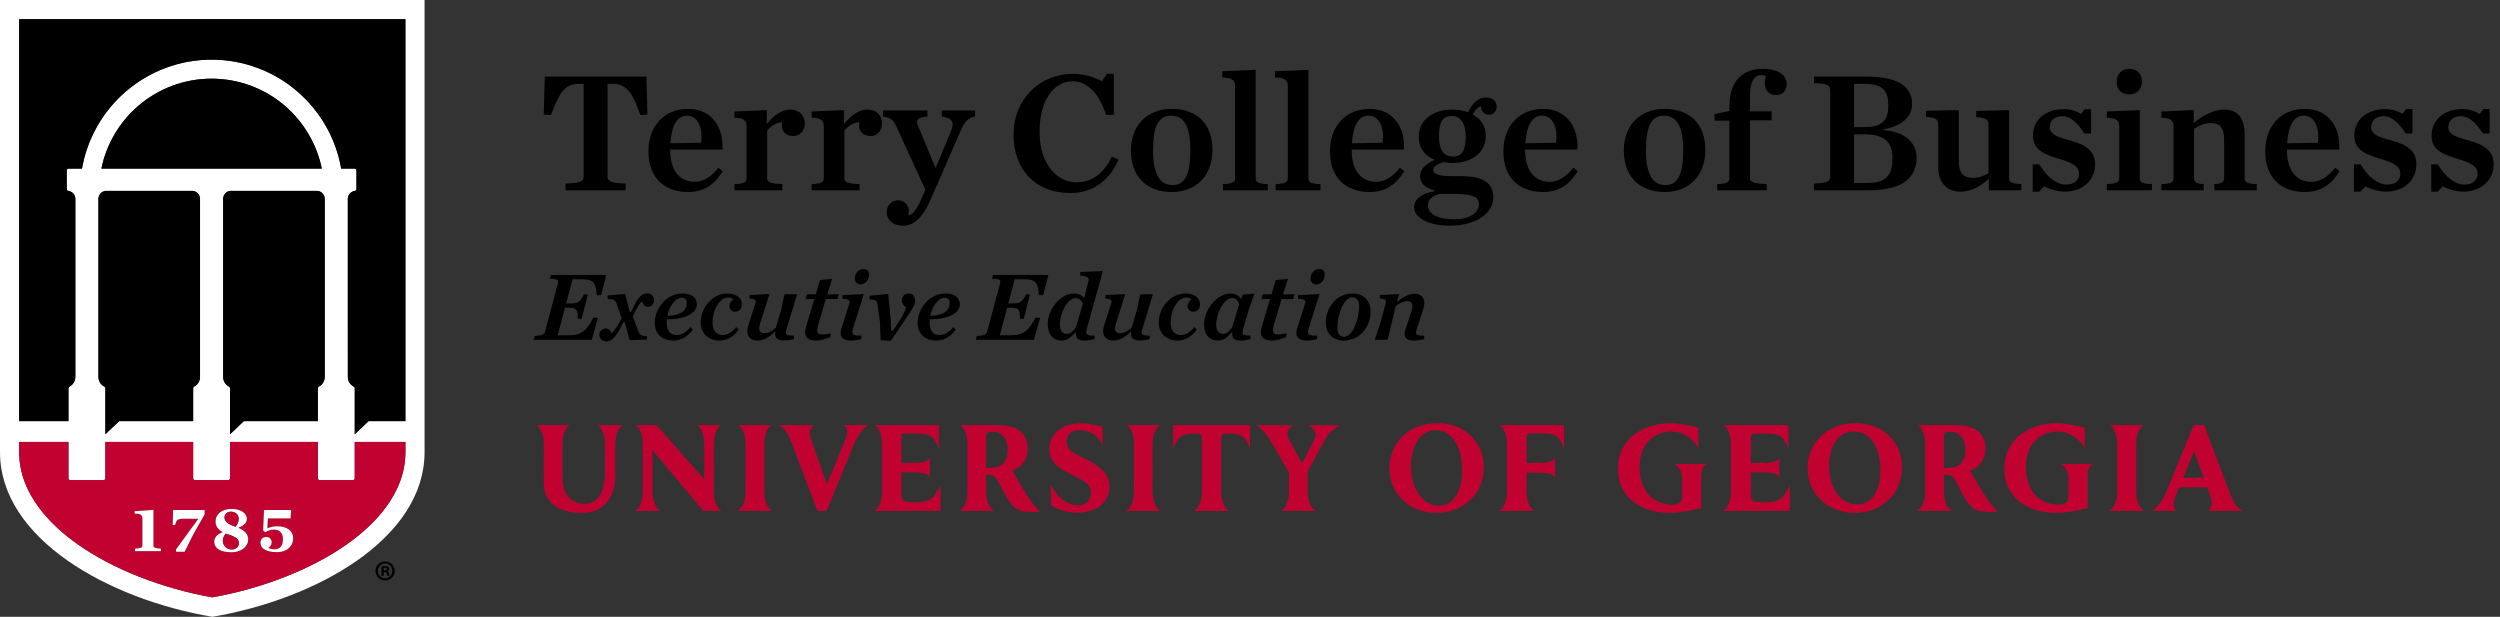 <?xml version="1.0" encoding="UTF-8"?>
<svg id="Layer_1" xmlns="http://www.w3.org/2000/svg" version="1.1" viewBox="0 0 1273.524 314.209">
  <rect x="0" y="0" width="1273.524" height="314.209" fill="#333333" stroke="none"/>
  <!-- Generator: Adobe Illustrator 29.1.0, SVG Export Plug-In . SVG Version: 2.1.0 Build 142)  -->
  <defs>
    <style>
      .st0 {
        fill: #c10230;
      }

      .st1 {
        fill: #fff;
      }
    </style>
  </defs>
  <g>
    <path class="st1" d="M0,0v230.33c0,43.941,54.958,74.864,108.138,83.879,53.18-9.015,108.138-39.938,108.138-83.879V0H0ZM206.519,230.33c0,21.446-16.308,37.432-29.985,47.049-17.848,12.571-42.695,22.341-68.396,26.919-25.687-4.578-50.534-14.348-68.396-26.919-13.676-9.617-29.985-25.603-29.985-47.049v-5.207h25.113v18.506c0,.518.42.952.952.952h16.896c.518,0,.952-.434.952-.952v-18.506h44.725v18.506c0,.518.42.952.952.952h16.882c.532,0,.966-.434.966-.952v-18.506h44.725v18.506c0,.518.42.952.952.952h16.882c.532,0,.952-.434.952-.952v-18.506h25.813v5.207ZM116.677,196.958c-1.862-.966-3.01-2.856-3.01-4.955v-90.836c.098-2.016,1.596-3.668,3.542-3.92h44.627c2.044.266,3.584,2.03,3.584,4.102v90.654c0,2.1-1.148,3.99-2.996,4.955-.308.154-.504.49-.504.84v16.728h-37.698l-7.027,6.677v-23.391c0-.364-.21-.686-.518-.854ZM51.654,85.88c2.492-12.263,9.085-23.531,18.576-31.776,10.415-9.043,23.755-14.026,37.558-14.026s27.143,4.983,37.558,14.026c9.491,8.245,16.084,19.514,18.59,31.776H51.654ZM53.698,97.247h44.613c2.044.266,3.584,2.03,3.584,4.102v90.654c0,2.1-1.148,3.99-2.996,4.955-.308.154-.504.49-.504.84v16.728h-37.698l-7.027,6.677v-23.391c0-.364-.21-.686-.518-.854-1.862-.966-3.01-2.856-3.01-4.955v-90.836c.098-2.016,1.596-3.668,3.556-3.92ZM206.519,214.526h-18.772v.014l-7.041,6.663v-23.405c0-.35-.196-.672-.504-.84-1.862-.966-3.01-2.856-3.01-4.955l-.014-90.836c.112-2.002,1.61-3.654,3.584-3.92.476-.07.826-.476.826-.952v-9.463c0-.532-.434-.952-.952-.952h-6.831c-2.618-15.118-10.457-28.991-22.103-39.098-12.165-10.583-27.773-16.406-43.913-16.406-16.14,0-31.734,5.823-43.913,16.406-11.633,10.107-19.486,23.979-22.104,39.098h-6.831c-.518,0-.952.42-.952.952v9.463c0,.476.35.882.826.952,2.03.28,3.57,2.044,3.57,4.102v90.654c0,2.1-1.162,3.99-3.01,4.955-.308.154-.504.49-.504.84v16.728H9.757V9.771h196.762v204.755Z"/>
    <path d="M163.936,85.88H51.654c2.492-12.263,9.085-23.531,18.576-31.776,10.415-9.043,23.755-14.026,37.558-14.026s27.143,4.983,37.558,14.026c9.491,8.245,16.084,19.514,18.59,31.776Z"/>
    <path d="M101.895,101.349v90.654c0,2.1-1.148,3.99-2.996,4.955-.308.154-.504.49-.504.84v16.728h-37.698l-7.027,6.677v-23.391c0-.364-.21-.686-.518-.854-1.862-.966-3.01-2.856-3.01-4.955v-90.836c.098-2.016,1.596-3.668,3.556-3.92h44.613c2.044.266,3.584,2.03,3.584,4.102Z"/>
    <path d="M165.419,101.349v90.654c0,2.1-1.148,3.99-2.996,4.955-.308.154-.504.49-.504.84v16.728h-37.698l-7.027,6.677v-23.391c0-.364-.21-.686-.518-.854-1.862-.966-3.01-2.856-3.01-4.955v-90.836c.098-2.016,1.596-3.668,3.542-3.92h44.627c2.044.266,3.584,2.03,3.584,4.102Z"/>
    <path class="st0" d="M180.706,225.123v18.506c0,.518-.42.952-.952.952h-16.882c-.532,0-.952-.434-.952-.952v-18.506h-44.725v18.506c0,.518-.434.952-.966.952h-16.882c-.532,0-.952-.434-.952-.952v-18.506h-44.725v18.506c0,.518-.434.952-.952.952h-16.896c-.532,0-.952-.434-.952-.952v-18.506H9.757v5.207c0,21.446,16.308,37.432,29.985,47.049,17.862,12.571,42.709,22.341,68.396,26.919,25.701-4.578,50.548-14.348,68.396-26.919,13.676-9.617,29.985-25.603,29.985-47.049v-5.207h-25.813ZM81.989,280.752h-13.229v-1.288c2.576-.098,3.794-.364,3.794-1.596v-13.382c0-1.008-.182-1.624-.63-2.058-.546-.532-1.512-.77-3.094-.77h-.238v-1.246l9.575-.672v18.128c0,1.232,1.232,1.498,3.822,1.596v1.288ZM104.218,262.023l-5.907,10.471-4.27,8.567h-4.368v-1.162l11.255-15.468.14-.196h-7.587c-3.024,0-3.696.728-4.298,3.248h-1.204l.196-7.671h16.042v2.212ZM118.049,281.326c-5.655,0-8.889-1.946-8.889-5.361,0-2.1,1.386-3.71,4.13-4.801l.224-.084-.21-.126c-2.324-1.344-3.5-3.066-3.5-5.137,0-3.99,3.206-6.551,8.175-6.551,5.333,0,7.769,2.604,7.769,5.025,0,1.918-1.4,3.416-4.158,4.451l-.28.112.28.112c3.248,1.4,4.829,3.29,4.829,5.781,0,3.752-3.598,6.579-8.371,6.579ZM140.992,281.256c-5.193,0-8.301-1.792-8.301-4.815,0-1.736,1.204-2.898,2.996-2.898,1.848,0,2.688,1.414,2.688,2.8,0,1.162-.784,2.17-1.568,2.562l-.168.084.154.126c.476.364,1.946.728,2.954.728,2.912,0,4.381-1.75,4.381-5.193,0-3.094-1.61-4.872-4.409-4.872-1.862,0-3.122.476-4.633,1.302l-1.036-.826.434-10.443h13.83l-.322,4.256h-11.549l-.238,4.913-.014.21.182-.084c1.568-.714,3.052-1.008,4.969-1.008,3.864,0,7.993,1.638,7.993,6.243,0,3.332-2.604,6.915-8.343,6.915Z"/>
    <path d="M206.519,9.771v204.755h-18.772v.014l-7.041,6.663v-23.405c0-.35-.196-.672-.504-.84-1.862-.966-3.01-2.856-3.01-4.955l-.014-90.836c.112-2.002,1.61-3.654,3.584-3.92.476-.07.826-.476.826-.952v-9.463c0-.532-.434-.952-.952-.952h-6.831c-2.618-15.118-10.457-28.991-22.103-39.098-12.165-10.583-27.773-16.406-43.913-16.406-16.14,0-31.734,5.823-43.913,16.406-11.633,10.107-19.486,23.979-22.104,39.098h-6.831c-.518,0-.952.42-.952.952v9.463c0,.476.35.882.826.952,2.03.28,3.57,2.044,3.57,4.102v90.654c0,2.1-1.162,3.99-3.01,4.955-.308.154-.504.49-.504.84v16.728H9.757V9.771h196.762Z"/>
    <path class="st1" d="M81.989,279.465v1.288h-13.229v-1.288c2.576-.098,3.794-.364,3.794-1.596v-13.382c0-1.008-.182-1.624-.63-2.058-.546-.532-1.512-.77-3.094-.77h-.238v-1.246l9.575-.672v18.128c0,1.232,1.232,1.498,3.822,1.596Z"/>
    <path class="st1" d="M104.218,259.811v2.212l-5.907,10.471-4.27,8.567h-4.368v-1.162l11.255-15.468.14-.196h-7.587c-3.024,0-3.696.728-4.298,3.248h-1.204l.196-7.671h16.042Z"/>
    <path class="st1" d="M121.59,268.966l-.28-.112.28-.112c2.758-1.036,4.158-2.534,4.158-4.451,0-2.422-2.436-5.025-7.769-5.025-4.969,0-8.175,2.562-8.175,6.551,0,2.072,1.176,3.794,3.5,5.137l.21.126-.224.084c-2.744,1.092-4.13,2.702-4.13,4.801,0,3.416,3.234,5.361,8.889,5.361,4.773,0,8.371-2.828,8.371-6.579,0-2.492-1.582-4.382-4.829-5.781ZM117.503,260.679c2.464,0,4.046,1.414,4.046,3.612,0,1.54-.476,2.73-1.582,3.976l-.056.056-.084-.028c-2.758-1.008-5.459-2.212-5.459-4.689,0-1.918,1.582-2.926,3.136-2.926ZM118.007,279.913c-2.772,0-4.48-2.282-4.48-4.382,0-1.4.462-2.548,1.484-3.64l.056-.07.084.042c.322.14.714.28,1.134.392,3.99,1.33,5.403,2.464,5.403,4.353,0,2.002-1.442,3.304-3.682,3.304Z"/>
    <path class="st0" d="M121.548,264.29c0,1.54-.476,2.73-1.582,3.976l-.056.056-.084-.028c-2.758-1.008-5.459-2.212-5.459-4.689,0-1.918,1.582-2.926,3.136-2.926,2.464,0,4.046,1.414,4.046,3.612Z"/>
    <path class="st0" d="M121.688,276.609c0,2.002-1.442,3.304-3.682,3.304-2.772,0-4.48-2.282-4.48-4.382,0-1.4.462-2.548,1.484-3.64l.056-.07.084.042c.322.14.714.28,1.134.392,3.99,1.33,5.403,2.464,5.403,4.353Z"/>
    <path class="st1" d="M149.335,274.341c0,3.332-2.604,6.915-8.343,6.915-5.193,0-8.301-1.792-8.301-4.815,0-1.736,1.204-2.898,2.996-2.898,1.848,0,2.688,1.414,2.688,2.8,0,1.162-.784,2.17-1.568,2.562l-.168.084.154.126c.476.364,1.946.728,2.954.728,2.912,0,4.381-1.75,4.381-5.193,0-3.094-1.61-4.872-4.409-4.872-1.862,0-3.122.476-4.633,1.302l-1.036-.826.434-10.443h13.83l-.322,4.256h-11.549l-.238,4.913-.014.21.182-.084c1.568-.714,3.052-1.008,4.969-1.008,3.864,0,7.993,1.638,7.993,6.243Z"/>
    <path d="M201.086,290.811c0,2.71-2.126,4.835-4.893,4.835-2.738,0-4.921-2.125-4.921-4.835,0-2.649,2.184-4.776,4.921-4.776,2.767,0,4.893,2.127,4.893,4.776ZM192.495,290.811c0,2.127,1.572,3.815,3.727,3.815,2.096,0,3.64-1.688,3.64-3.784,0-2.127-1.544-3.844-3.669-3.844s-3.698,1.717-3.698,3.813ZM195.435,293.318h-1.106v-4.776c.437-.088,1.048-.147,1.835-.147.902,0,1.31.147,1.66.351.262.202.466.581.466,1.048,0,.524-.408.932-.991,1.105v.059c.467.175.729.524.874,1.164.146.728.234,1.02.35,1.195h-1.194c-.146-.175-.232-.612-.378-1.167-.088-.524-.379-.756-.99-.756h-.525v1.923ZM195.465,290.61h.524c.612,0,1.107-.204,1.107-.699,0-.436-.321-.728-1.02-.728-.292,0-.496.028-.612.057v1.371Z"/>
  </g>
  <g>
    <path d="M308.836,140.067l-2.66,10.288h-2.208c-.251-5.621-1.355-8.08-6.976-8.08h-5.32l-3.312,12.296h2.509c3.262,0,4.567-.452,6.574-4.617h2.007l-3.162,12.496h-1.957c.1-4.517-.703-5.671-3.965-5.671h-2.559l-3.714,14.002h5.872c6.625,0,9.184-2.961,12.245-8.933h2.409l-3.162,11.241h-29.61l.552-1.957c3.814-.15,4.868-.753,5.27-2.309l6.574-24.541c.452-1.706-.1-2.158-4.166-2.309l.552-1.907h28.205Z"/>
    <path d="M320.83,159.037h.552l1.957-3.965c1.857-3.765,3.965-5.621,6.374-5.621,2.158,0,3.463,1.556,3.463,3.463,0,1.856-1.205,3.413-3.112,3.413-1.455,0-2.71-1.004-2.811-2.911-.953.603-2.208,2.208-3.613,5.119l-1.255,2.659,2.61,7.127c.903,2.158,1.405,2.86,4.567,2.86v1.807l-8.833.302-2.509-9.234h-.552l-1.606,2.961c-2.76,5.319-4.918,6.926-7.126,6.926-2.158,0-3.613-1.506-3.613-3.413,0-1.757,1.355-3.212,3.212-3.212,1.656,0,2.66,1.204,2.81,2.56,1.104-.803,2.459-2.66,3.814-5.068l1.506-2.66-2.459-7.227c-.803-2.108-1.556-2.61-4.667-2.61v-1.807l8.933-.753,2.359,9.285Z"/>
    <path d="M339.65,162.651c-.05.552-.05,1.154-.05,1.756,0,3.915,1.656,6.273,5.069,6.273,2.459,0,5.069-1.455,6.976-4.064l1.355,1.254c-2.61,3.463-5.771,5.621-10.188,5.621-5.019,0-9.284-3.062-9.284-8.933,0-7.378,5.872-15.057,14.153-15.057,4.918,0,7.327,2.409,7.327,5.471,0,4.165-4.868,7.628-15.357,7.679ZM339.951,160.944c7.879-.401,9.887-3.362,9.887-6.574,0-1.756-.903-2.71-2.56-2.71-3.162,0-6.323,4.166-7.327,9.284Z"/>
    <path d="M377.941,154.972c0,2.158-1.305,3.814-3.312,3.814-1.757,0-3.011-1.004-3.011-2.961,0-1.104.653-2.51,1.957-3.162-.552-.753-1.405-1.104-2.61-1.104-4.467,0-7.979,6.374-7.979,12.748,0,3.914,1.807,6.373,5.219,6.373,2.459,0,4.868-1.556,6.775-4.064l1.355,1.254c-2.359,3.263-5.47,5.621-9.937,5.621-5.47,0-9.485-3.613-9.485-9.284,0-7.227,5.922-14.705,13.55-14.705,4.366,0,7.478,2.158,7.478,5.471Z"/>
    <path d="M384.815,154.52c.502-1.455.151-2.208-2.961-2.408v-1.807l10.087-.502-4.718,14.905c-.301,1.054-.502,1.957-.502,2.609,0,1.556.953,2.409,2.76,2.409,2.007,0,3.864-1.154,5.721-2.811l2.71-9.084,1.706-7.929h6.424l-5.169,17.062c-.301,1.055-.552,1.757-.552,2.409,0,1.305,1.054,1.606,4.115,1.606v1.706c-.803.301-3.111.753-5.069.753-3.212,0-4.517-1.154-4.517-3.312,0-.301.05-.703.1-1.054l-.201-.201c-2.911,3.162-6.073,4.617-8.833,4.617-3.413,0-5.27-2.008-5.27-4.817,0-.854.251-1.958.552-2.961l3.613-11.192Z"/>
    <path d="M420.697,152.362l-4.065,13.601c-.251.903-.351,1.706-.351,2.258,0,1.606,1.004,2.158,2.911,2.158,1.004,0,2.308-.15,4.015-.603l-.151,1.857c-1.656.753-4.417,1.856-7.427,1.856-3.814,0-5.521-1.656-5.521-4.315,0-.553.15-1.606.452-2.61l4.266-14.202h-4.467l.753-2.409h4.467l2.108-7.277,6.273-.652-2.56,7.93h5.922l-.753,2.409h-5.872Z"/>
    <path d="M438.764,172.688c-1.054.352-3.112.803-5.32.803-3.463,0-5.219-1.455-5.219-3.914,0-.703.15-1.506.452-2.359l4.015-12.697c.502-1.455-.251-2.157-3.614-2.358v-1.807l10.991-.552-5.47,17.163c-.301.954-.452,1.707-.452,2.209,0,1.455,1.255,1.856,4.617,1.756v1.757ZM439.868,137.005c1.556,0,2.811.954,2.811,2.961,0,2.61-1.907,4.918-4.316,4.918-1.606,0-2.911-1.054-2.911-3.061,0-2.61,1.957-4.818,4.416-4.818Z"/>
    <path d="M448.599,173.29l-.351-9.335-1.255-8.833c-.251-1.957-.753-2.459-4.015-2.66v-1.807l9.485-.903,1.305,13.3.201,5.47h.853l2.56-3.864c2.258-3.412,3.563-5.821,4.216-8.13-1.355-.803-2.208-1.907-2.208-3.513,0-1.957,1.455-3.514,3.463-3.514,2.258,0,3.312,1.606,3.312,3.614,0,2.208-1.556,4.517-4.417,8.732l-7.979,11.793-5.169-.351Z"/>
    <path d="M473.592,162.651c-.05.552-.05,1.154-.05,1.756,0,3.915,1.656,6.273,5.069,6.273,2.459,0,5.069-1.455,6.976-4.064l1.355,1.254c-2.61,3.463-5.771,5.621-10.188,5.621-5.019,0-9.284-3.062-9.284-8.933,0-7.378,5.872-15.057,14.152-15.057,4.918,0,7.327,2.409,7.327,5.471,0,4.165-4.868,7.628-15.357,7.679ZM473.893,160.944c7.879-.401,9.887-3.362,9.887-6.574,0-1.756-.903-2.71-2.56-2.71-3.162,0-6.323,4.166-7.327,9.284Z"/>
    <path d="M534.065,140.067l-2.66,10.288h-2.208c-.251-5.621-1.355-8.08-6.976-8.08h-5.32l-3.312,12.296h2.509c3.262,0,4.567-.452,6.574-4.617h2.007l-3.162,12.496h-1.957c.1-4.517-.703-5.671-3.965-5.671h-2.559l-3.714,14.002h5.872c6.625,0,9.184-2.961,12.245-8.933h2.409l-3.162,11.241h-29.61l.552-1.957c3.814-.15,4.868-.753,5.27-2.309l6.574-24.541c.452-1.706-.1-2.158-4.166-2.309l.552-1.907h28.205Z"/>
    <path d="M553.938,166.364c-.401,1.455-.552,2.309-.552,2.811,0,1.455,1.054,1.856,4.166,1.807v1.756c-.853.302-2.961.753-5.169.753-3.062,0-4.316-1.054-4.316-3.714v-.301l-.351-.101c-2.409,2.71-4.165,4.115-7.026,4.115-3.965,0-6.976-3.062-6.976-8.331,0-8.08,6.926-15.658,13.249-15.658,2.961,0,4.216,1.154,5.32,2.51l2.258-9.134c.351-1.556-1.104-2.309-4.216-2.51v-1.807l11.492-.451-7.879,28.255ZM539.886,165.26c0,3.262,1.405,4.818,3.613,4.818,1.706,0,3.061-1.154,4.517-3.212l3.664-12.195c-.753-1.656-1.907-2.761-3.664-2.761-4.768,0-8.13,8.381-8.13,13.35Z"/>
    <path d="M566.082,154.52c.502-1.455.151-2.208-2.961-2.408v-1.807l10.087-.502-4.718,14.905c-.301,1.054-.502,1.957-.502,2.609,0,1.556.953,2.409,2.76,2.409,2.007,0,3.864-1.154,5.721-2.811l2.71-9.084,1.706-7.929h6.424l-5.169,17.062c-.301,1.055-.552,1.757-.552,2.409,0,1.305,1.054,1.606,4.115,1.606v1.706c-.803.301-3.111.753-5.069.753-3.212,0-4.517-1.154-4.517-3.312,0-.301.05-.703.1-1.054l-.201-.201c-2.911,3.162-6.073,4.617-8.833,4.617-3.413,0-5.27-2.008-5.27-4.817,0-.854.251-1.958.552-2.961l3.613-11.192Z"/>
    <path d="M611.299,154.972c0,2.158-1.305,3.814-3.312,3.814-1.757,0-3.011-1.004-3.011-2.961,0-1.104.653-2.51,1.957-3.162-.552-.753-1.405-1.104-2.61-1.104-4.467,0-7.98,6.374-7.98,12.748,0,3.914,1.807,6.373,5.219,6.373,2.459,0,4.868-1.556,6.775-4.064l1.355,1.254c-2.359,3.263-5.47,5.621-9.937,5.621-5.47,0-9.485-3.613-9.485-9.284,0-7.227,5.922-14.705,13.55-14.705,4.366,0,7.478,2.158,7.478,5.471Z"/>
    <path d="M633.53,166.665c-.351,1.204-.552,2.058-.552,2.66,0,1.354,1.004,1.605,4.015,1.605v1.757c-.853.301-3.061.803-4.968.803-2.861,0-4.266-.803-4.316-3.262,0-.302,0-.603.05-.903l-.251-.101c-2.61,3.062-4.416,4.266-7.277,4.266-3.814,0-6.875-2.76-6.875-8.08,0-8.431,7.177-15.909,13.5-15.909,2.961,0,4.316,1.154,5.32,2.911l.903-2.358,5.972-.502-2.911,8.13-2.61,8.983ZM619.528,165.26c0,3.413,1.405,4.818,3.613,4.818,1.706,0,3.112-1.306,4.617-3.563l3.463-11.593c-.502-2.008-1.757-3.112-3.363-3.112-4.918,0-8.331,8.934-8.331,13.45Z"/>
    <path d="M652.85,152.362l-4.065,13.601c-.251.903-.351,1.706-.351,2.258,0,1.606,1.004,2.158,2.911,2.158,1.004,0,2.309-.15,4.015-.603l-.151,1.857c-1.656.753-4.417,1.856-7.427,1.856-3.814,0-5.521-1.656-5.521-4.315,0-.553.151-1.606.452-2.61l4.266-14.202h-4.467l.753-2.409h4.467l2.108-7.277,6.273-.652-2.56,7.93h5.922l-.753,2.409h-5.872Z"/>
    <path d="M670.917,172.688c-1.054.352-3.112.803-5.32.803-3.463,0-5.219-1.455-5.219-3.914,0-.703.15-1.506.452-2.359l4.015-12.697c.502-1.455-.251-2.157-3.614-2.358v-1.807l10.991-.552-5.47,17.163c-.301.954-.452,1.707-.452,2.209,0,1.455,1.255,1.856,4.617,1.756v1.757ZM672.021,137.005c1.556,0,2.811.954,2.811,2.961,0,2.61-1.907,4.918-4.316,4.918-1.606,0-2.911-1.054-2.911-3.061,0-2.61,1.957-4.818,4.416-4.818Z"/>
    <path d="M698.217,158.635c0,7.277-4.969,14.855-13.851,14.855-5.521,0-8.983-3.914-8.983-9.134,0-7.277,4.969-14.855,13.801-14.855,5.52,0,9.033,3.915,9.033,9.134ZM692.345,156.227c0-3.162-1.154-4.768-3.363-4.768-4.768,0-7.729,9.585-7.729,15.307,0,3.161,1.154,4.768,3.362,4.768,4.818,0,7.729-9.586,7.729-15.307Z"/>
    <path d="M705.895,154.52c.401-1.505.1-2.208-3.011-2.408v-1.807l9.937-.502-1.204,3.663.201.201c3.011-2.51,5.972-4.015,8.783-4.015,3.111,0,4.968,1.807,4.968,4.717,0,.854-.201,1.958-.552,3.062l-3.112,9.535c-.351,1.055-.552,1.857-.552,2.409,0,1.255,1.004,1.656,4.166,1.606v1.756c-.853.302-3.413.753-5.37.753-2.961,0-4.617-1.054-4.617-3.412,0-.653.15-1.557.502-2.51l2.961-9.134c.351-1.054.502-1.907.502-2.56,0-1.556-.903-2.459-2.71-2.459-1.907,0-3.814,1.004-5.771,2.459l-4.166,17.214h-6.574l2.76-8.13,2.861-10.439Z"/>
  </g>
  <g>
    <path class="st0" d="M945.54,215.544h-.045c-16.229,0-24.72,11.505-24.72,22.87,0,13.037,10.258,22.869,23.862,22.869,14.062,0,24.269-9.846,24.269-23.411,0-12.729-10.045-22.328-23.367-22.328ZM957.878,239.722c0,10.868-4.684,17.253-11.931,17.253-8.195,0-14.143-7.93-14.143-19.735,0-10.64,5.092-17.434,12.383-17.434h.045c8.29,0,13.646,7.431,13.646,19.915Z"/>
    <path class="st0" d="M732.511,215.544h-.045c-16.229,0-24.72,11.505-24.72,22.87,0,13.037,10.258,22.869,23.862,22.869,14.062,0,24.269-9.846,24.269-23.411,0-12.729-10.045-22.328-23.367-22.328ZM744.849,239.722c0,10.868-4.684,17.89-11.931,17.89-8.195,0-14.143-8.567-14.143-20.372,0-10.64,5.092-18.071,12.383-18.071h.045c8.29,0,13.646,8.068,13.646,20.552Z"/>
    <path class="st0" d="M866.614,242.143v16.68s-1.74.389-1.74.389c-4.089.923-9.178,2.071-13.907,2.071-16.251,0-26.752-8.818-26.752-22.464,0-15.992,13.853-23.275,26.725-23.275,5.816,0,14.214,2.31,14.214,2.31v10.43s-4.034-8.468-13.9-8.468c-6.621,0-12.606,3.869-14.891,10.575-.761,2.346-1.164,4.872-1.164,7.301,0,13.823,8.26,19.373,16.445,19.373,1.225,0,2.871-.198,3.818-.759.948-.587,1.433-1.735,1.433-3.409v-9.218c0-5.686-4.102-7.366-4.102-7.366h16.79s-2.97.74-2.97,5.829Z"/>
    <path class="st0" d="M1063.412,242.143v16.68s-1.74.389-1.74.389c-4.089.923-9.178,2.071-13.907,2.071-16.251,0-26.752-8.818-26.752-22.464,0-15.992,13.853-23.275,26.725-23.275,5.816,0,14.214,2.31,14.214,2.31v10.43s-4.034-8.468-13.9-8.468c-6.621,0-12.606,3.869-14.891,10.575-.761,2.346-1.164,4.872-1.164,7.301,0,13.823,8.26,19.373,16.445,19.373,1.225,0,2.871-.198,3.818-.759.948-.587,1.433-1.735,1.433-3.409v-9.218c0-5.686-4.102-7.366-4.102-7.366h16.79s-2.97.74-2.97,5.829Z"/>
    <path class="st0" d="M429.751,216.537c2.621,1.095,2.025,4.527.948,7.233-.534,1.493-6.629,16.099-9.444,22.85-1.053-2.907-7.911-22.195-8.273-23.233-.875-2.463-.797-4.312,1.375-6.85h-17.548c3.745,2.321,4.756,4.537,6.909,10.148,3.636,9.378,8.649,22.725,12.609,33.307l.095.254h4.644l13.902-33.781c1.525-3.769,4.252-8.317,7.395-9.927h-12.612Z"/>
    <path class="st0" d="M475.057,253.493c-2.225,2.516-8.099,2.353-8.946,2.353-2.871,0-4.432-.089-5.543-.601-1.178-.495-1.386-2.04-1.386-5.102v-9.528h5.376c4.855,0,8.179.272,9.158,2.632v-10.202c-.927,2.347-4.1,2.764-9.158,2.764h-5.376v-14.037c0-.487.395-.882.882-.882h8.009c3.976,0,5.927.662,7.552,2.661,1.626,1.999,2.672,5.009,2.672,5.009v-12.024h-32.631c1.027.686,3.705,3.122,3.705,9.892l-.01,23.696c0,8.374-4.092,10.121-4.092,10.121h33.825v-12.877s-1.814,3.61-4.039,6.125Z"/>
    <path class="st0" d="M898.824,255.846c-2.871,0-4.432-.089-5.543-.601-1.178-.495-1.385-2.04-1.385-5.102v-9.528h5.376c4.855,0,8.179.272,9.158,2.632v-10.202c-.927,2.347-4.099,2.764-9.158,2.764h-5.376v-13.008q0-1.911,2.407-1.911h6.483c3.976,0,5.927.662,7.552,2.661,1.626,1.999,2.672,5.009,2.672,5.009v-12.024s-32.95,0-32.95,0c1.027.686,3.706,3.123,3.706,9.892l-.01,23.696c0,8.374-4.092,10.121-4.092,10.121h34.143s0-12.877,0-12.877c0,0-1.814,3.61-4.039,6.125s-8.099,2.353-8.946,2.353Z"/>
    <path class="st0" d="M1092.288,260.245s-4.092-1.747-4.092-10.121l-.01-23.696c0-6.769,2.679-9.206,3.706-9.892h-17.033c1.027.686,3.706,3.123,3.706,9.892l-.01,23.696c0,8.374-4.092,10.121-4.092,10.121h17.824Z"/>
    <path class="st0" d="M367.687,260.245s-4.092-1.747-4.092-10.121l-.01-23.696c0-6.769,2.679-9.206,3.706-9.892h-12.225c1.027.686,3.706,3.122,3.706,9.892l-.007,17.757-24.309-27.649h-10.688c1.027.686,3.706,3.122,3.706,9.892l-.01,23.696c0,8.374-4.092,10.121-4.092,10.121h13.081s-4.092-1.747-4.092-10.121l-.008-20.818,25.914,30.938h9.42Z"/>
    <path class="st0" d="M591.22,260.245s-4.092-1.747-4.092-10.121l-.01-23.696c0-6.769,2.679-9.206,3.706-9.892h-16.842c1.027.686,3.706,3.123,3.706,9.892l-.01,23.696c0,8.374-4.092,10.121-4.092,10.121h17.633Z"/>
    <path class="st0" d="M393.422,260.245s-4.092-1.747-4.092-10.121l-.01-23.696c0-6.769,2.679-9.206,3.706-9.892h-16.905c1.027.686,3.706,3.123,3.706,9.892l-.01,23.696c0,8.374-4.092,10.121-4.092,10.121h17.697Z"/>
    <path class="st0" d="M1142.419,260.245c-3.745-2.321-4.756-4.538-6.908-10.148-3.636-9.378-8.649-22.725-12.609-33.307l-.095-.254h-5.281l-13.902,33.781c-1.526,3.769-4.253,8.317-7.395,9.927h12.867c-2.621-1.095-2.024-4.527-.948-7.233.187-.523.922-2.341,1.905-4.741h14.348c.998,2.761,1.735,4.805,1.846,5.124.875,2.463.797,4.312-1.375,6.85h17.548ZM1112.086,243.33c2.641-6.394,5.623-13.547,5.623-13.547,0,0,2.579,7.12,4.904,13.547h-10.527Z"/>
    <path class="st0" d="M551.88,233.313c-6.233-2.928-8.395-4.65-8.523-8.31-.105-3.003,1.931-5.869,6.398-5.869,6.572,0,9.987,3.623,11.947,7.632l-.014-9.357c-1.111-.366-6.689-1.785-11.218-1.785-9.516,0-15.905,5.587-15.905,13.049,0,7.363,5.827,10.529,13.085,14.006,5.213,2.562,8.107,4.265,8.107,8.202,0,3.673-2.089,6.5-6.485,6.5-7.204,0-12.382-6.639-14.037-10.905l.219,11.128c.806.412,3.974,1.993,6.213,2.581,1.987.522,4.303,1.007,6.68,1.007,9.551,0,16.855-4.678,16.855-13.598,0-6.638-5.977-10.895-13.323-14.28Z"/>
    <path class="st0" d="M781.718,260.245s-4.092-1.747-4.092-10.121v-9.317h5.376c4.855,0,8.179.272,9.158,2.632v-10.393c-.927,2.347-4.099,2.764-9.158,2.764h-5.376v-13.136q0-1.911,2.407-1.911h6.483c3.976,0,5.927.662,7.552,2.661,1.626,1.999,2.672,5.009,2.672,5.009v-11.896s-32.759,0-32.759,0c1.027.686,3.706,3.123,3.706,9.892l-.01,23.696c0,8.374-4.092,10.121-4.092,10.121h18.131Z"/>
    <path class="st0" d="M622.098,222.801q0-1.911,2.407-1.911h2.049c3.976,0,5.927.662,7.552,2.661,1.626,1.999,2.672,5.009,2.672,5.009v-12.024s-39.182,0-39.182,0v12.024s1.047-3.01,2.672-5.009c1.626-1.999,3.577-2.661,7.552-2.661h2.049q2.407,0,2.407,1.911v27.323c0,8.374-4.092,10.121-4.092,10.121h18.003s-4.092-1.747-4.092-10.121v-27.323Z"/>
    <path class="st0" d="M308.169,240.689l.01-14.26c0-6.769-2.679-9.206-3.706-9.892h12.638c-1.027.686-3.706,3.123-3.706,9.892l.01,14.038s1.965,20.499-16.899,20.826c0,0-19.514,1.072-19.514-15.365l.01-19.499c0-6.769-2.679-9.206-3.706-9.892h16.905c-1.027.686-3.706,3.123-3.706,9.892l.01,16.585c0,13.926,10.555,13.581,10.555,13.581,0,0,11.1,2.06,11.1-15.906Z"/>
    <path class="st0" d="M666.564,216.63s5.117,2.72,3.24,6.725l-6.471,12.736-6.809-12.372c-2.391-4.407,2.014-7.089,2.014-7.089h-18.731s3.991,2.115,7.098,7.391l9.714,16.674v9.429c0,8.374-4.092,10.121-4.092,10.121h17.748s-4.092-1.747-4.092-10.121v-9.942l8.157-15.284c3.083-5.954,8.358-8.267,8.358-8.267h-16.134Z"/>
    <path class="st0" d="M513.344,229.161c0,3.354-.991,5.77-3.119,7.601l-.003.003c-1.274,1.118-3.422,1.662-6.566,1.662h-1.281v-15.722c0-1.248.129-1.85.444-2.134.515-.421,1.497-.634,2.916-.634,3.678,0,7.608,2.423,7.608,9.224ZM521.996,250.421c-1.93-3.171-4.863-7.911-6.313-10.591,3.112-1.296,7.851-4.312,7.851-10.648v-.012c.024-.312.039-.629.039-.958,0-3.822-1.649-7.062-4.648-9.127-2.768-1.858-6.159-2.549-12.511-2.549h-17.254c1.028.686,3.71,3.123,3.71,9.892l-.01,23.696c0,8.374-4.097,10.121-4.097,10.121h17.71s-4.097-1.747-4.097-10.121v-8.296h1.347c1.995,0,3.14.693,4.223,2.554.673,1.191,1.319,2.382,1.949,3.541,1.236,2.277,2.831,5.312,3.994,7.092,2.748,4.194,4.966,6.019,13.394,5.749,0,0,1.436-.051,2.532-.144,0,0-2.888-2.095-7.819-10.198Z"/>
    <path class="st0" d="M1001.197,229.161c0,3.354-.991,5.77-3.119,7.601l-.003.003c-1.274,1.118-3.422,1.662-6.566,1.662h-1.281v-15.722c0-1.248.129-1.85.444-2.134.515-.421,1.497-.634,2.916-.634,3.678,0,7.608,2.423,7.608,9.224ZM1009.849,250.421c-1.93-3.171-4.863-7.911-6.313-10.591,3.112-1.296,7.851-4.312,7.851-10.648v-.012c.024-.312.039-.629.039-.958,0-3.822-1.649-7.062-4.648-9.127-2.768-1.858-6.159-2.549-12.511-2.549h-17.254c1.028.686,3.71,3.123,3.71,9.892l-.01,23.696c0,8.374-4.097,10.121-4.097,10.121h17.71s-4.097-1.747-4.097-10.121v-8.296h1.347c1.995,0,3.14.693,4.223,2.554.673,1.191,1.319,2.382,1.949,3.541,1.236,2.277,2.831,5.312,3.994,7.092,2.748,4.194,4.966,6.019,13.394,5.749,0,0,1.436-.051,2.532-.144,0,0-2.888-2.095-7.819-10.198Z"/>
  </g>
  <g>
    <path d="M288.087,93.492c7.568-.176,9.24-1.057,9.24-3.784v-46.99h-2.552c-7.48,0-10.12,5.367-14.08,15.839l-3.696-.176.528-19.359h51.742l.528,19.359-3.608.176c-3.608-10.295-6.512-15.839-14.08-15.839h-2.64v46.99c0,2.728,1.672,3.608,9.24,3.784v3.432h-30.623v-3.432Z"/>
    <path d="M330.33,77.124c0-13.023,8.096-21.647,20.24-21.647,12.232,0,18.127,9.681,17.424,20.68h-26.575v.528c0,9.416,4.224,15.928,12.496,15.928,4.664,0,8.624-2.816,12.055-7.216l2.2,1.848c-3.696,5.983-8.8,10.56-17.599,10.56-13.024,0-20.24-8.096-20.24-20.68ZM341.505,72.988l15.664-.264c.88-7.567-1.584-13.815-7.216-13.815-4.84,0-7.832,4.664-8.448,14.079Z"/>
    <path d="M374.154,93.756c5.016-.088,6.16-.968,6.16-3.08v-26.399c0-2.64-1.144-4.224-6.16-4.312v-3.168l16.456-.704v7.128c3.08-3.96,7.216-7.392,11.88-7.392,5.016,0,7.48,3.256,7.48,7.04,0,3.695-2.376,6.424-5.72,6.424-3.608,0-5.984-2.024-5.984-5.28,0-.439.088-1.144.176-1.672-3.08-.088-5.984,2.112-7.656,4.224v24.111c0,2.112,1.496,2.904,7.744,3.08v3.168h-24.375v-3.168Z"/>
    <path d="M413.491,93.756c5.016-.088,6.16-.968,6.16-3.08v-26.399c0-2.64-1.144-4.224-6.16-4.312v-3.168l16.456-.704v7.128c3.08-3.96,7.216-7.392,11.88-7.392,5.016,0,7.48,3.256,7.48,7.04,0,3.695-2.376,6.424-5.72,6.424-3.608,0-5.984-2.024-5.984-5.28,0-.439.088-1.144.176-1.672-3.08-.088-5.984,2.112-7.656,4.224v24.111c0,2.112,1.496,2.904,7.744,3.08v3.168h-24.375v-3.168Z"/>
    <path d="M456.787,64.805c-1.672-3.696-2.992-4.84-6.952-5.456v-3.08h22.615v3.08c-5.016.44-5.984,1.849-4.928,4.4l9.064,21.823,7.568-18.04c2.2-5.016,1.408-7.304-4.4-8.184v-3.08h16.984v3.08c-2.728.353-5.104,2.024-7.04,6.512l-15.224,34.848c-4.752,11.087-9.328,14.255-14.52,14.255s-8.272-2.991-8.272-6.863c0-3.08,2.2-6.072,5.808-6.072,3.52,0,5.544,2.816,5.544,5.72,0,.616-.176,1.496-.352,2.024,2.464-.352,4.4-2.904,8.36-12.231l.352-.88-14.608-31.855Z"/>
    <path d="M516.276,68.501c0-17.775,13.2-30.888,30.447-30.888,5.544,0,11,1.76,14.607,3.784l2.552-3.784h3.52v20.855h-3.96c-3.52-10.647-9.328-17.071-16.983-17.071-8.976,0-16.896,8.712-16.896,25.695,0,17.424,9.592,25.783,18.831,25.783,8.184,0,13.904-4.752,18.04-13.111l3.344,1.584c-4.048,9.415-11.968,16.983-24.551,16.983-18.303,0-28.951-12.496-28.951-29.831Z"/>
    <path d="M576.117,76.685c0-12.76,8.096-21.208,20.855-21.208,13.112,0,20.679,8.097,20.679,20.855,0,12.848-8.008,21.472-20.679,21.472-13.288,0-20.855-8.271-20.855-21.119ZM606.388,76.509c0-12.144-3.344-17.6-9.856-17.6-6.424,0-9.152,5.456-9.152,17.6,0,12.231,3.432,17.775,9.944,17.775,6.336,0,9.064-5.544,9.064-17.775Z"/>
    <path d="M623.021,93.756c5.016-.088,6.16-.968,6.16-3.08v-46.902c0-2.64-1.32-4.224-6.512-4.312v-3.168l16.983-.704v55.086c0,2.112,1.056,2.992,6.16,3.08v3.168h-22.792v-3.168Z"/>
    <path d="M649.862,93.756c5.016-.088,6.16-.968,6.16-3.08v-46.902c0-2.64-1.32-4.224-6.512-4.312v-3.168l16.983-.704v55.086c0,2.112,1.056,2.992,6.16,3.08v3.168h-22.792v-3.168Z"/>
    <path d="M677.494,77.124c0-13.023,8.096-21.647,20.24-21.647,12.232,0,18.127,9.681,17.424,20.68h-26.575v.528c0,9.416,4.224,15.928,12.496,15.928,4.664,0,8.624-2.816,12.055-7.216l2.2,1.848c-3.696,5.983-8.8,10.56-17.599,10.56-13.024,0-20.24-8.096-20.24-20.68ZM688.669,72.988l15.664-.264c.88-7.567-1.584-13.815-7.216-13.815-4.84,0-7.832,4.664-8.448,14.079Z"/>
    <path d="M747.806,57.15c2.024-3.96,4.664-7.48,9.24-7.48,3.432,0,5.368,2.024,5.368,4.664,0,2.2-1.584,4.136-4.048,4.136-2.024,0-3.872-1.496-3.872-4.399-1.76.616-3.344,2.288-4.224,4.224,4.048,2.2,6.6,5.896,6.6,10.912,0,8.535-7.128,13.815-16.983,13.815-1.672,0-3.256-.177-4.84-.44-3.256,1.232-4.928,2.376-4.928,3.96,0,1.76,1.76,3.168,9.504,3.168h3.96c11.792,0,17.159,3.256,17.159,10.912,0,7.479-8.096,14.343-22.175,14.343-10.912,0-18.215-4.048-18.215-9.327,0-3.872,3.52-7.216,10.296-8.184v-.44c-5.456-1.672-7.216-4.048-7.216-7.479,0-3.256,2.464-5.808,7.392-8.096-4.84-2.024-8.096-5.896-8.096-11.88,0-8.448,7.216-13.728,17.16-13.728,2.816,0,5.544.439,7.92,1.32ZM753.35,104.052c0-3.344-2.288-5.28-12.76-5.28h-7.304c-3.696,1.057-5.896,2.816-5.896,5.896,0,3.871,4.312,7.039,13.464,7.039,7.568,0,12.496-3.168,12.496-7.655ZM746.662,69.381c0-6.512-2.64-10.296-7.216-10.296-4.4,0-6.424,2.904-6.424,10.296,0,7.479,2.728,10.384,7.216,10.384,4.312,0,6.424-2.904,6.424-10.384Z"/>
    <path d="M765.846,77.124c0-13.023,8.096-21.647,20.24-21.647,12.232,0,18.127,9.681,17.424,20.68h-26.575v.528c0,9.416,4.224,15.928,12.496,15.928,4.664,0,8.624-2.816,12.055-7.216l2.2,1.848c-3.696,5.983-8.8,10.56-17.599,10.56-13.024,0-20.24-8.096-20.24-20.68ZM777.022,72.988l15.664-.264c.88-7.567-1.584-13.815-7.216-13.815-4.84,0-7.832,4.664-8.448,14.079Z"/>
    <path d="M827.183,76.685c0-12.76,8.096-21.208,20.855-21.208,13.112,0,20.679,8.097,20.679,20.855,0,12.848-8.008,21.472-20.679,21.472-13.288,0-20.855-8.271-20.855-21.119ZM857.454,76.509c0-12.144-3.344-17.6-9.856-17.6-6.424,0-9.152,5.456-9.152,17.6,0,12.231,3.432,17.775,9.944,17.775,6.336,0,9.064-5.544,9.064-17.775Z"/>
    <path d="M874.792,93.756c5.016-.088,6.16-.968,6.16-3.08v-29.215h-7.568v-3.344l7.568-1.584v-1.937c0-6.951,1.672-11.791,4.84-15.047,3.08-3.08,7.216-4.488,12.32-4.488,8.184,0,12.056,3.608,12.056,7.656,0,3.344-2.024,5.72-5.456,5.72-3.08,0-5.72-1.937-5.72-6.336,0-.88.264-2.376.528-3.344-.792-.353-1.496-.528-2.2-.528-1.32,0-2.376.352-3.432,1.408-1.584,1.584-2.464,4.664-2.464,10.999v6.072h11.088v4.576h-11.088v29.391c0,2.112,1.672,2.816,8.536,3.08v3.168h-25.167v-3.168Z"/>
    <path d="M924.072,93.492c6.952-.265,8.272-1.057,8.272-3.784v-43.559c0-2.728-1.32-3.52-8.272-3.784v-3.344h27.015c18.391,0,22.967,7.04,22.967,13.903,0,5.456-3.784,11.088-14.784,13.024v.352c11.968.704,17.072,7.216,17.072,13.815,0,9.328-5.632,16.808-24.463,16.808h-27.807v-3.432ZM950.119,64.717c8.976,0,11.792-3.608,11.792-11.088,0-7.128-2.64-10.911-11.88-10.911h-5.544v21.999h5.632ZM951.087,93.228c11.264,0,12.936-5.455,12.936-13.199,0-7.128-3.872-11.615-13.904-11.615h-5.632v24.814h6.6Z"/>
    <path d="M987.345,84.868v-21.295c0-2.729-1.144-3.784-6.248-3.96v-3.168l16.719-.353v26.048c0,6.071,2.376,8.447,7.304,8.447,3.344,0,5.368-.968,7.832-2.376v-24.639c0-2.729-1.408-3.696-6.248-3.872v-3.168l16.719-.44v34.407c0,2.376,1.232,3.08,6.248,3.256v3.168h-16.543v-5.808c-4.136,3.695-8.8,6.512-14.431,6.512-7.04,0-11.352-4.576-11.352-12.76Z"/>
    <path d="M1035.481,83.725h3.344c3.872,6.512,8.888,10.295,13.552,10.295,4.576,0,6.688-2.464,6.688-5.455,0-3.784-2.904-5.544-10.735-7.832-9.152-2.64-12.672-5.632-12.672-11.704,0-8.096,6.424-13.463,15.84-13.463,2.992,0,6.688,1.144,8.624,2.464l1.936-2.464h3.168v12.407h-3.432c-3.432-5.28-7.04-8.8-11.264-8.8-3.696,0-6.336,2.2-6.336,5.456,0,3.607,3.256,5.016,9.504,6.688,9.064,2.376,13.552,5.632,13.552,12.408,0,7.831-5.984,13.903-15.576,13.903-3.256,0-8.008-1.32-10.296-2.729l-2.64,2.729h-3.256v-13.903Z"/>
    <path d="M1073.233,93.756c5.016-.088,6.336-.968,6.336-3.08v-26.399c0-2.64-1.232-4.224-6.336-4.312v-3.168l16.808-.704v34.583c0,2.112,1.056,2.992,6.16,3.08v3.168h-22.967v-3.168ZM1078.249,41.749c0-3.96,2.552-6.688,6.424-6.688,3.872,0,6.424,2.552,6.424,6.424,0,3.96-2.552,6.6-6.424,6.6-3.872,0-6.424-2.376-6.424-6.336Z"/>
    <path d="M1101.041,93.756c5.016-.088,6.16-.968,6.16-3.08v-26.399c0-2.64-1.144-4.224-6.16-4.312v-3.168l16.456-.704v6.512c4.488-3.52,9.856-6.775,15.576-6.775,6.952,0,10.384,4.487,10.384,12.672v22.175c0,2.112,1.056,2.992,6.16,3.08v3.168h-21.647v-3.168c3.784-.088,5.016-.968,5.016-3.08v-19.535c0-6.072-2.112-8.448-6.776-8.448-3.344,0-6.16,1.408-8.536,2.904v25.079c0,2.112,1.232,2.992,4.928,3.08v3.168h-21.56v-3.168Z"/>
    <path d="M1153.931,77.124c0-13.023,8.096-21.647,20.239-21.647,12.231,0,18.127,9.681,17.423,20.68h-26.575v.528c0,9.416,4.224,15.928,12.496,15.928,4.664,0,8.624-2.816,12.056-7.216l2.2,1.848c-3.696,5.983-8.8,10.56-17.6,10.56-13.023,0-20.239-8.096-20.239-20.68ZM1165.106,72.988l15.664-.264c.88-7.567-1.584-13.815-7.216-13.815-4.84,0-7.832,4.664-8.448,14.079Z"/>
    <path d="M1199.164,83.725h3.344c3.872,6.512,8.888,10.295,13.552,10.295,4.576,0,6.688-2.464,6.688-5.455,0-3.784-2.904-5.544-10.735-7.832-9.152-2.64-12.672-5.632-12.672-11.704,0-8.096,6.424-13.463,15.84-13.463,2.992,0,6.688,1.144,8.624,2.464l1.936-2.464h3.168v12.407h-3.432c-3.432-5.28-7.04-8.8-11.264-8.8-3.696,0-6.336,2.2-6.336,5.456,0,3.607,3.256,5.016,9.504,6.688,9.064,2.376,13.552,5.632,13.552,12.408,0,7.831-5.984,13.903-15.576,13.903-3.256,0-8.008-1.32-10.296-2.729l-2.64,2.729h-3.256v-13.903Z"/>
    <path d="M1238.5,83.725h3.344c3.872,6.512,8.888,10.295,13.552,10.295,4.576,0,6.688-2.464,6.688-5.455,0-3.784-2.904-5.544-10.735-7.832-9.152-2.64-12.672-5.632-12.672-11.704,0-8.096,6.424-13.463,15.84-13.463,2.992,0,6.688,1.144,8.624,2.464l1.936-2.464h3.168v12.407h-3.432c-3.432-5.28-7.04-8.8-11.264-8.8-3.696,0-6.336,2.2-6.336,5.456,0,3.607,3.256,5.016,9.504,6.688,9.064,2.376,13.552,5.632,13.552,12.408,0,7.831-5.984,13.903-15.576,13.903-3.256,0-8.008-1.32-10.296-2.729l-2.64,2.729h-3.256v-13.903Z"/>
  </g>
</svg>